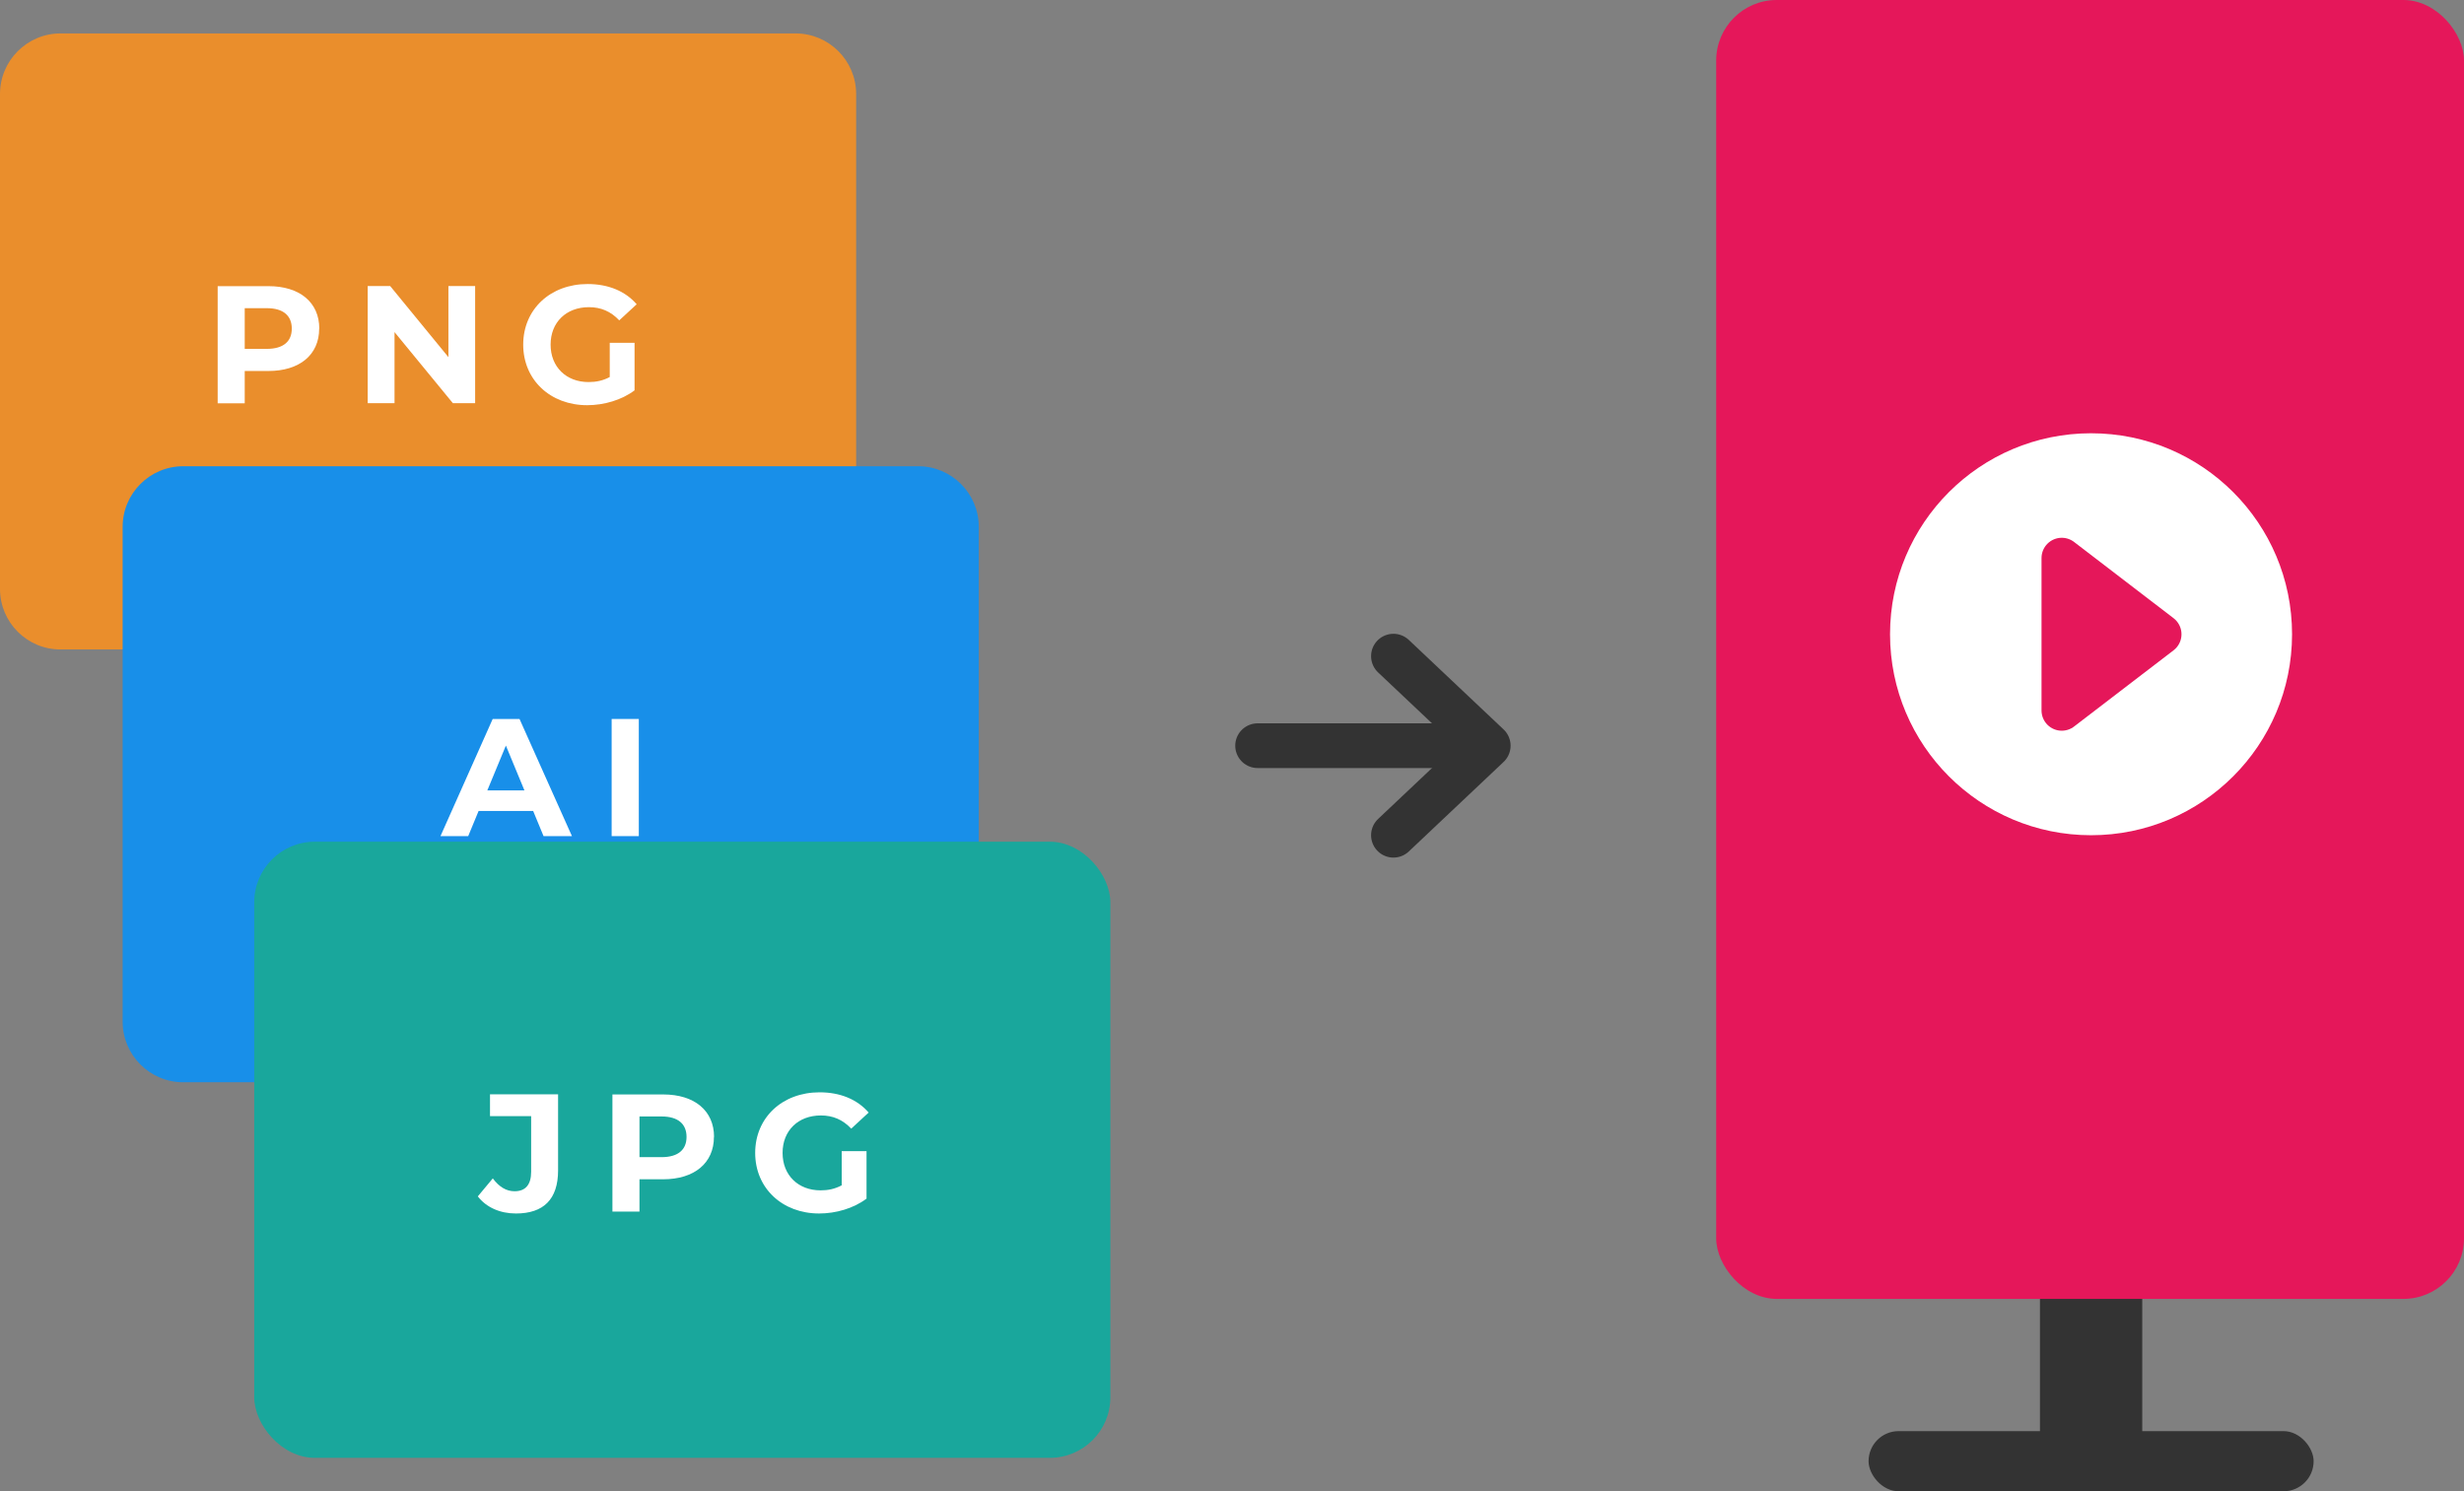 <?xml version="1.0" encoding="UTF-8"?><svg id="b" xmlns="http://www.w3.org/2000/svg" viewBox="0 0 220.4 133.41"><rect x="0" y="0" width="220.4" height="133.41" fill="#808080" stroke="none"/><g id="c"><rect x="167.14" y="128.03" width="39.81" height="5.38" rx="2.69" ry="2.69" fill="#333" stroke-width="0"/><rect x="182.47" y="115.48" width="9.15" height="15.04" fill="#333" stroke-width="0"/><rect x="153.51" width="66.89" height="116.2" rx="5.42" ry="5.42" fill="#e5175a" stroke-width="0"/><line x1="112.49" y1="66.71" x2="131.32" y2="66.71" fill="none" stroke="#333" stroke-linecap="round" stroke-linejoin="round" stroke-width="4"/><polyline points="124.64 74.72 133.12 66.71 124.64 58.7" fill="none" stroke="#333" stroke-linecap="round" stroke-linejoin="round" stroke-width="4"/><path d="m5.42,2.99h65.74c2.99,0,5.42,2.43,5.42,5.42v44.27c0,2.99-2.43,5.42-5.42,5.42H5.42C2.43,58.11,0,55.68,0,52.69V8.41C0,5.42,2.43,2.99,5.42,2.99Z" fill="#ea8e2c" stroke-width="0"/><path d="m28.55,29.4c0,2.34-1.75,3.79-4.55,3.79h-2.11v2.89h-2.42v-10.48h4.54c2.8,0,4.55,1.45,4.55,3.8Zm-2.45,0c0-1.15-.75-1.83-2.23-1.83h-1.98v3.64h1.98c1.48,0,2.23-.67,2.23-1.81Z" fill="#fff" stroke-width="0"/><path d="m42.5,25.59v10.48h-1.99l-5.22-6.36v6.36h-2.4v-10.48h2.01l5.21,6.36v-6.36h2.4Z" fill="#fff" stroke-width="0"/><path d="m54.54,30.67h2.22v4.25c-1.15.87-2.74,1.33-4.24,1.33-3.29,0-5.72-2.26-5.72-5.42s2.43-5.42,5.76-5.42c1.84,0,3.37.63,4.39,1.81l-1.56,1.44c-.76-.81-1.65-1.18-2.71-1.18-2.04,0-3.43,1.36-3.43,3.35s1.39,3.35,3.4,3.35c.66,0,1.27-.12,1.89-.45v-3.07Z" fill="#fff" stroke-width="0"/><path d="m16.39,41.71h65.74c2.99,0,5.42,2.43,5.42,5.42v44.27c0,2.99-2.43,5.42-5.42,5.42H16.39c-2.99,0-5.42-2.43-5.42-5.42v-44.27c0-2.99,2.43-5.42,5.42-5.42Z" fill="#188fe9" stroke-width="0"/><path d="m47.67,72.55h-4.86l-.93,2.25h-2.48l4.67-10.48h2.4l4.69,10.48h-2.54l-.93-2.25Zm-.76-1.84l-1.66-4.01-1.66,4.01h3.32Z" fill="#fff" stroke-width="0"/><path d="m54.71,64.32h2.43v10.48h-2.43v-10.48Z" fill="#fff" stroke-width="0"/><rect x="22.74" y="75.3" width="76.58" height="55.12" rx="5.42" ry="5.42" fill="#19a79c" stroke-width="0"/><path d="m42.73,107.04l1.35-1.62c.57.76,1.2,1.15,1.95,1.15.97,0,1.48-.58,1.48-1.74v-4.98h-3.68v-1.95h6.09v6.8c0,2.59-1.3,3.86-3.77,3.86-1.41,0-2.65-.54-3.41-1.53Z" fill="#fff" stroke-width="0"/><path d="m63.86,101.71c0,2.34-1.75,3.79-4.55,3.79h-2.11v2.89h-2.42v-10.48h4.54c2.8,0,4.55,1.45,4.55,3.8Zm-2.45,0c0-1.15-.75-1.83-2.23-1.83h-1.98v3.64h1.98c1.48,0,2.23-.67,2.23-1.81Z" fill="#fff" stroke-width="0"/><path d="m75.29,102.98h2.22v4.25c-1.15.87-2.74,1.33-4.24,1.33-3.29,0-5.72-2.26-5.72-5.42s2.43-5.42,5.76-5.42c1.84,0,3.37.63,4.39,1.81l-1.56,1.44c-.76-.81-1.65-1.18-2.71-1.18-2.04,0-3.43,1.36-3.43,3.35s1.39,3.35,3.4,3.35c.66,0,1.27-.12,1.89-.45v-3.07Z" fill="#fff" stroke-width="0"/><circle cx="187.04" cy="56.74" r="17.98" fill="#fff" stroke-width="0"/><polygon points="184.42 63.56 184.42 49.92 193.32 56.74 184.42 63.56" fill="#e5175a" stroke="#e5175a" stroke-linecap="round" stroke-linejoin="round" stroke-width="3.62"/></g></svg>